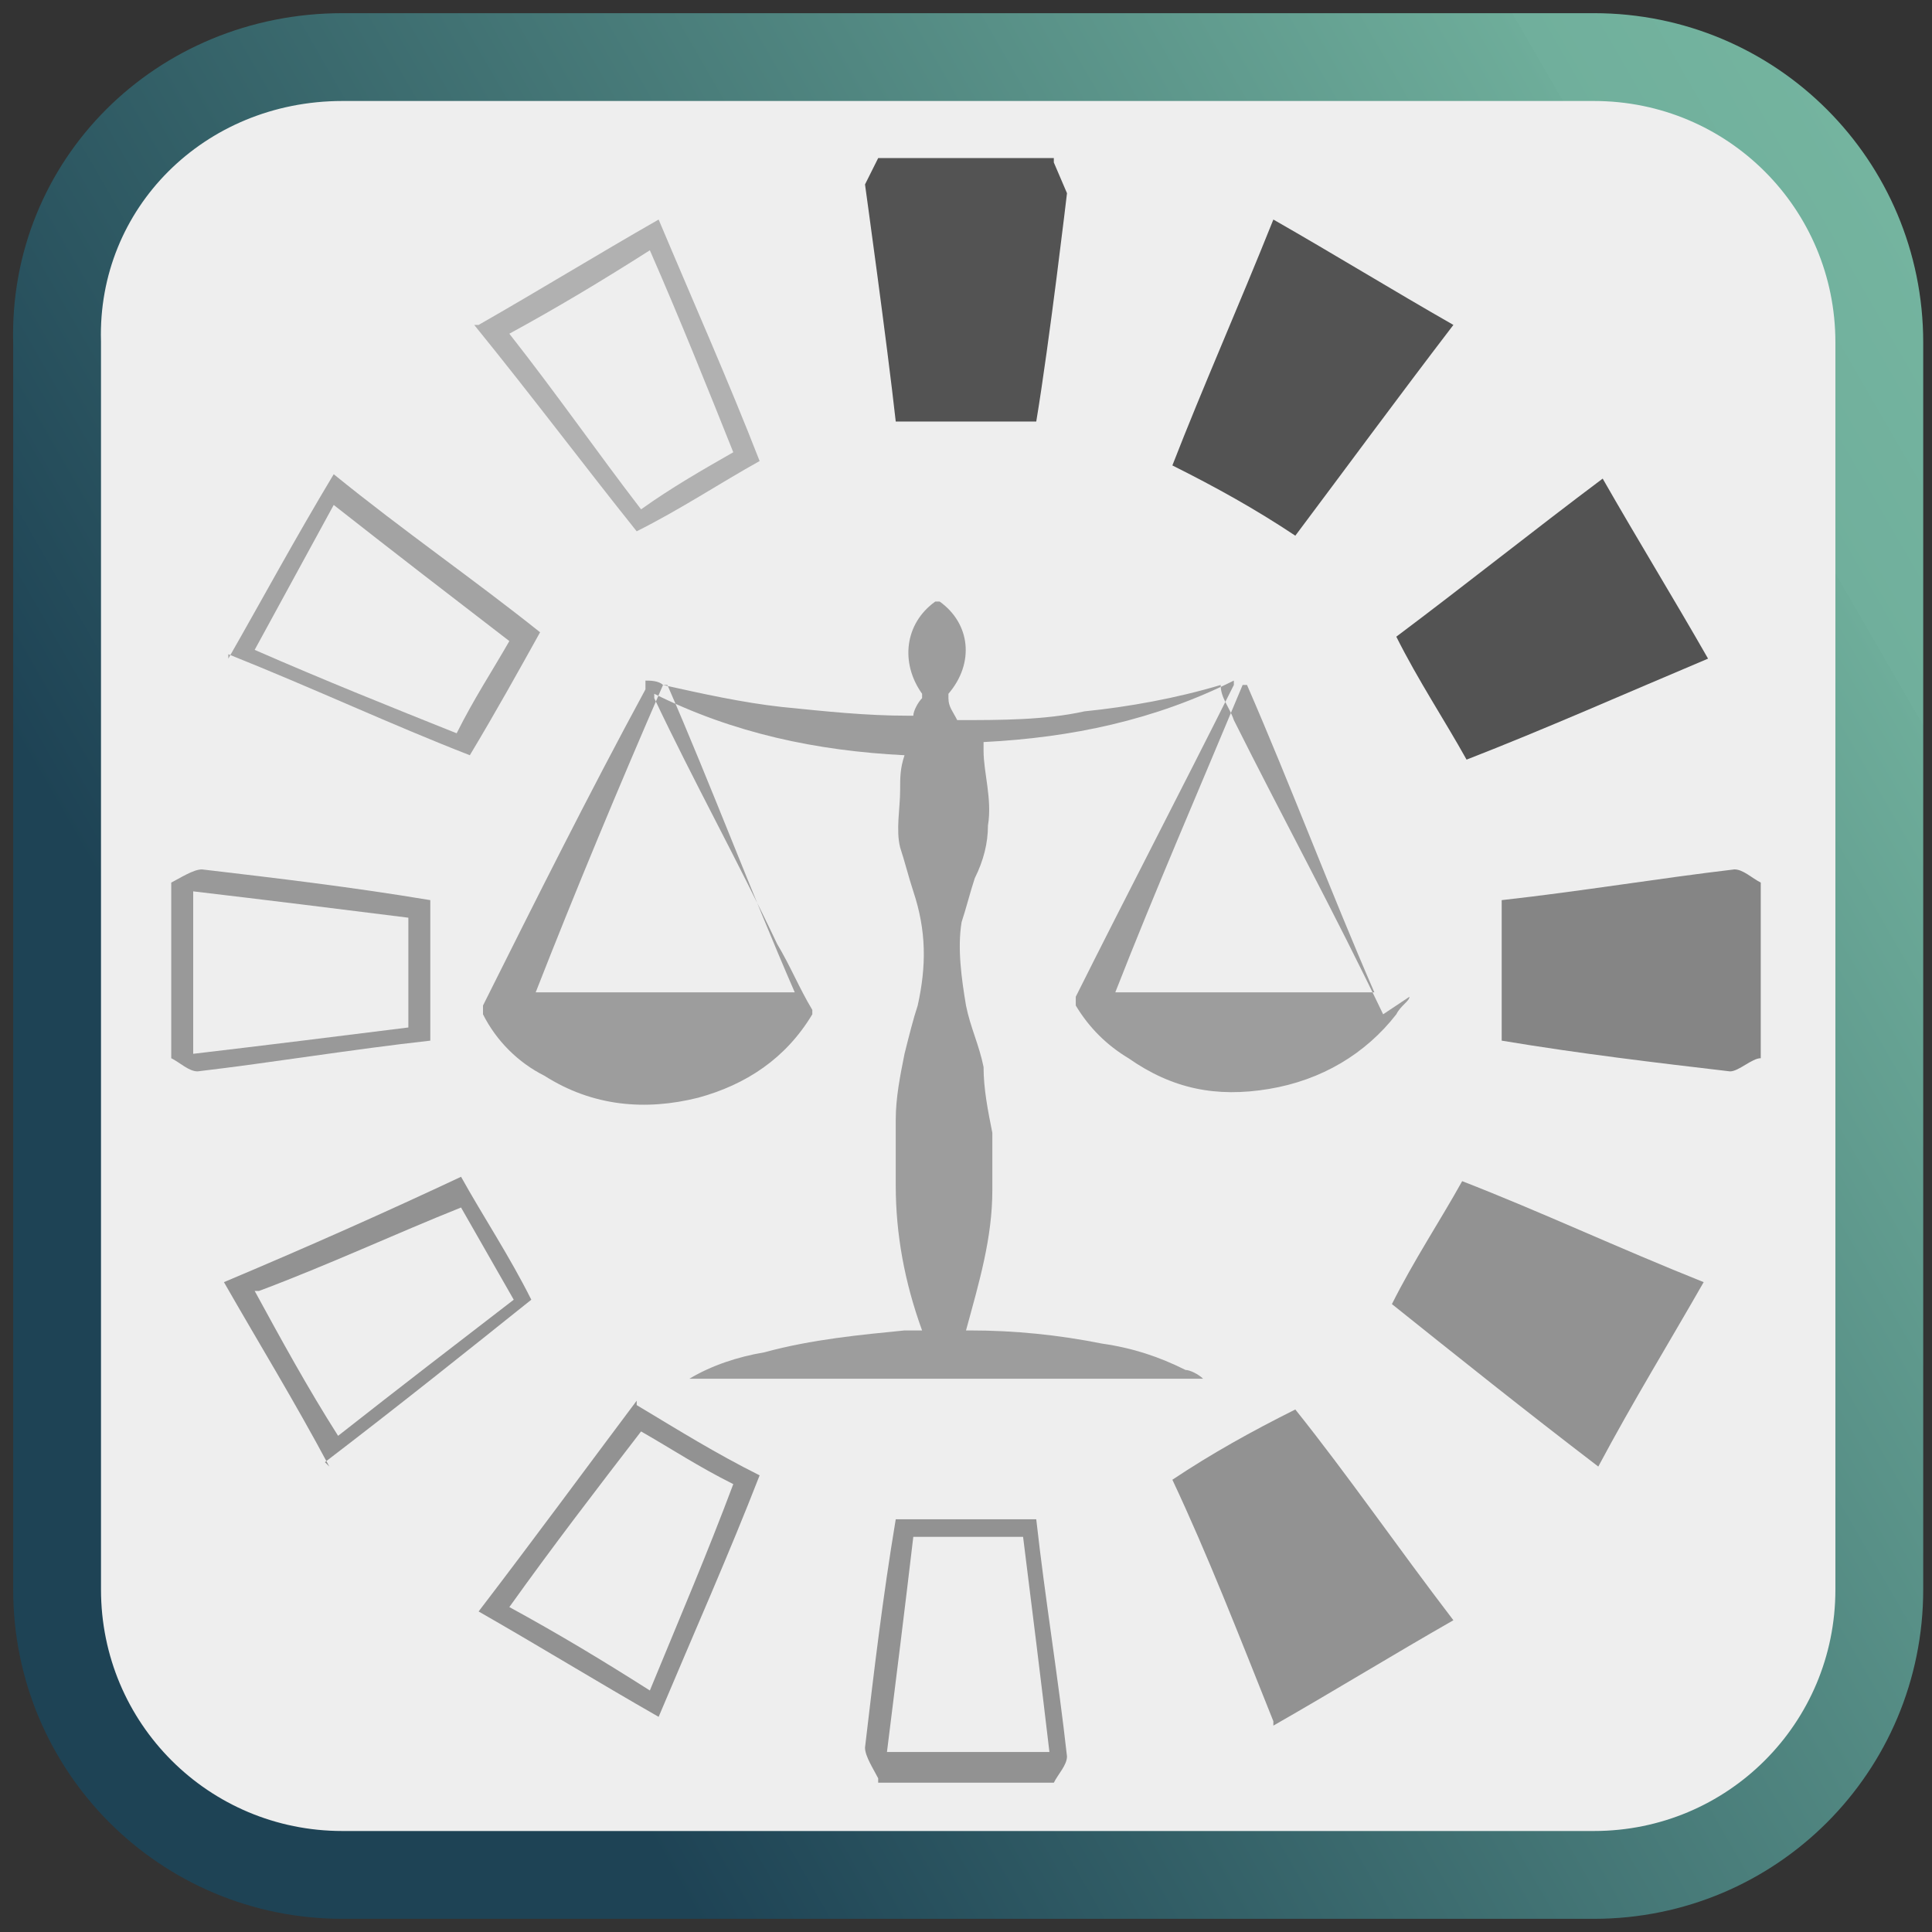 <?xml version="1.0" encoding="UTF-8"?>
<svg xmlns="http://www.w3.org/2000/svg" version="1.1" xmlns:xlink="http://www.w3.org/1999/xlink" viewBox="0 0 44 44">
  <rect x="0" y="0" width="44" height="44" fill="#333333" stroke="none"/>
  <defs>
    <style>
      .cls-1 {
        fill: #a3a3a3;
      }

      .cls-2 {
        fill: #b1b1b1;
      }

      .cls-3 {
        fill: #535353;
      }

      .cls-4 {
        fill: #929292;
      }

      .cls-5 {
        fill: #929292;
      }

      .cls-6 {
        fill: #999;
      }

      .cls-7 {
        fill: #eee;
      }

      .cls-8 {
        fill: #858585;
      }

      .cls-9 {
        fill: none;
        stroke: url(#linear-gradient);
        stroke-miterlimit: 10;
        stroke-width: 2px;
      }

      .cls-10 {
        fill: #9d9d9d;
      }
    </style>
    <linearGradient id="linear-gradient" x1="-1.4" y1="35.5" x2="45.4" y2="8.5" gradientUnits="userSpaceOnUse">
      <stop offset=".2" stop-color="#1e4355"/>
      <stop offset=".4" stop-color="#346168"/>
      <stop offset=".9" stop-color="#6ead9a"/>
      <stop offset=".9" stop-color="#70af9c"/>
      <stop offset="1" stop-color="#74b49f"/>
    </linearGradient>
  </defs>
  <!-- Generator: Adobe Illustrator 28.7.1, SVG Export Plug-In . SVG Version: 1.2.0 Build 142)  -->
  <g>
    <g id="Layer_2">
      <rect class="cls-7" x="1.7" y="1.9" width="41" height="40.8" rx="4.6" ry="4.6"/>
      <path class="cls-10" d="M32.1,22.7c0,.1-.2.2-.3.4-.7.9-1.7,1.5-2.9,1.7-1.2.2-2.2,0-3.2-.7-.5-.3-.9-.7-1.2-1.2,0,0,0,0,0-.2,1.2-2.4,2.4-4.7,3.6-7.1,0,0,0,0,0-.1-1.8.9-3.7,1.3-5.7,1.4,0,0,0,.1,0,.2,0,.5.2,1.1.1,1.7,0,.4-.1.8-.3,1.2-.1.3-.2.7-.3,1-.1.6,0,1.3.1,1.9.1.5.3.9.4,1.4,0,.5.1,1,.2,1.5,0,.4,0,.9,0,1.3,0,1.1-.3,2.1-.6,3.2,0,0,0,0,0,0,0,0,0,0,.1,0,1,0,2,.1,3,.3.7.1,1.3.3,1.9.6.1,0,.3.1.4.2h-11.8s0,0,.1,0c.5-.3,1.1-.5,1.7-.6,1.1-.3,2.2-.4,3.2-.5.1,0,.2,0,.4,0,0,0,0,0,0,0,0,0,0,0,0,0-.4-1.1-.6-2.2-.6-3.3,0-.5,0-1,0-1.5,0-.5.1-1,.2-1.5.1-.4.2-.8.3-1.1.2-.9.2-1.7-.1-2.6-.1-.3-.2-.7-.3-1-.1-.4,0-.9,0-1.3,0-.3,0-.5.1-.8-2-.1-3.9-.5-5.7-1.4,0,0,0,0,0,.1.9,1.9,1.9,3.7,2.8,5.6.3.5.5,1,.8,1.5,0,0,0,0,0,.1-.6,1-1.5,1.6-2.6,1.9-1.2.3-2.4.2-3.5-.5-.6-.3-1.1-.8-1.4-1.4,0,0,0,0,0-.2,1.2-2.4,2.4-4.8,3.7-7.2,0,0,0-.1,0-.2.1,0,.3,0,.4.1.9.2,1.8.4,2.7.5,1,.1,1.9.2,2.9.2,0,0,.1,0,.1,0,0-.1.1-.3.2-.4,0,0,0,0,0-.1-.5-.7-.4-1.6.3-2.1,0,0,0,0,.1,0,.7.5.8,1.4.2,2.1,0,0,0,0,0,.1,0,.2.1.3.2.5,0,0,0,0,0,0,1,0,2,0,2.9-.2,1-.1,2.1-.3,3.1-.6,0,0,0,0,0,0,0,.3.2.5.3.8,1.1,2.2,2.3,4.4,3.4,6.7,0,0,0,0,0,0h0ZM28.3,15.6c-1,2.4-2,4.7-2.9,7h5.9c-1-2.3-1.9-4.7-2.9-7ZM15.1,15.6c-1,2.3-2,4.7-2.9,7h5.9c-1-2.3-1.9-4.7-2.9-7Z"/>
      <g>
        <path class="cls-8" d="M40.1,24.1c-.2,0-.5.3-.7.3-1.7-.2-3.4-.4-5.2-.7v-3.2c1.8-.2,3.6-.5,5.3-.7.2,0,.4.2.6.3v4Z"/>
        <path class="cls-3" d="M24,3.7l.3.7s-.4,3.4-.7,5.2h-3.2c-.2-1.8-.7-5.4-.7-5.4l.3-.6h4Z"/>
        <path class="cls-6" d="M3.9,20.1c.2-.1.5-.3.7-.3,1.7.2,3.4.4,5.2.7v3.2c-1.8.2-3.6.5-5.3.7-.2,0-.4-.2-.6-.3,0-1.3,0-2.7,0-4ZM9.3,20.9c-1.6-.2-3.2-.4-4.9-.6v3.7c1.7-.2,3.3-.4,4.9-.6v-2.5Z"/>
        <path class="cls-5" d="M20,40.5c-.1-.2-.3-.5-.3-.7.2-1.7.4-3.4.7-5.2h3.2c.2,1.8.5,3.6.7,5.4,0,.2-.2.4-.3.6h-4ZM20.8,35c-.2,1.7-.4,3.3-.6,4.9h3.7c-.2-1.7-.4-3.3-.6-4.9h-2.5Z"/>
        <path class="cls-3" d="M31.8,14.5c1.6-1.2,3.1-2.4,4.7-3.6.8,1.4,1.6,2.7,2.4,4.1-1.9.8-3.7,1.6-5.5,2.3-.5-.9-1.1-1.8-1.6-2.8Z"/>
        <path class="cls-4" d="M29,39.2c-.8-2-1.5-3.8-2.3-5.5.9-.6,1.8-1.1,2.8-1.6,1.2,1.5,2.3,3.1,3.6,4.8-1.4.8-2.7,1.6-4.1,2.4Z"/>
        <path class="cls-3" d="M33.1,7.4c-1.3,1.7-2.4,3.2-3.6,4.8-.9-.6-1.8-1.1-2.8-1.6.7-1.8,1.5-3.6,2.3-5.6,1.4.8,2.7,1.6,4.1,2.4Z"/>
        <path class="cls-4" d="M31.7,29.7c.5-1,1.1-1.9,1.6-2.8,1.8.7,3.5,1.5,5.5,2.3-.8,1.4-1.6,2.7-2.4,4.2-1.7-1.3-3.2-2.5-4.7-3.7Z"/>
        <path class="cls-2" d="M10.9,7.4c1.4-.8,2.7-1.6,4.1-2.4.8,1.9,1.6,3.7,2.3,5.5-.9.5-1.8,1.1-2.8,1.6-1.2-1.5-2.4-3.1-3.7-4.7ZM14.6,11.6c.7-.5,1.4-.9,2.1-1.3-.6-1.5-1.2-3-1.9-4.6-1.1.7-2.1,1.3-3.2,1.9,1.1,1.4,2,2.7,3,4Z"/>
        <path class="cls-5" d="M7.5,33.4c-.8-1.5-1.6-2.8-2.4-4.2,1.9-.8,3.7-1.6,5.4-2.4.5.9,1.1,1.8,1.6,2.8-1.5,1.2-3,2.4-4.7,3.7ZM5.8,29.4c.6,1.1,1.2,2.2,1.9,3.3,1.4-1.1,2.7-2.1,4-3.1-.4-.7-.8-1.4-1.2-2.1-1.5.6-3,1.3-4.6,1.9Z"/>
        <path class="cls-5" d="M14.5,32c1,.6,1.8,1.1,2.8,1.6-.7,1.8-1.5,3.6-2.3,5.5-1.4-.8-2.7-1.6-4.1-2.4,1.3-1.7,2.4-3.2,3.6-4.8ZM16.7,33.8c-.8-.4-1.4-.8-2.1-1.2-1,1.3-2,2.6-3,4,1.1.6,2.1,1.2,3.2,1.9.7-1.7,1.3-3.1,1.9-4.7Z"/>
        <path class="cls-1" d="M5.2,15c.8-1.4,1.5-2.7,2.4-4.2,1.6,1.3,3.2,2.4,4.7,3.6-.5.9-1,1.8-1.6,2.8-1.8-.7-3.5-1.5-5.5-2.3ZM10.4,16.7c.4-.8.8-1.4,1.2-2.1-1.3-1-2.6-2-4-3.1-.6,1.1-1.2,2.2-1.8,3.3,1.6.7,3.1,1.3,4.6,1.9Z"/>
      </g>
    </g>
    <g id="Layer_1">
      <path class="cls-9" d="M36.2,42.7H7.8c-3.6,0-6.5-2.9-6.5-6.5V7.8C1.2,4.2,4.1,1.3,7.8,1.3h28.5c3.6,0,6.5,2.9,6.5,6.5v28.4c0,3.6-2.9,6.5-6.5,6.5Z"/>
    </g>
  </g>
</svg>